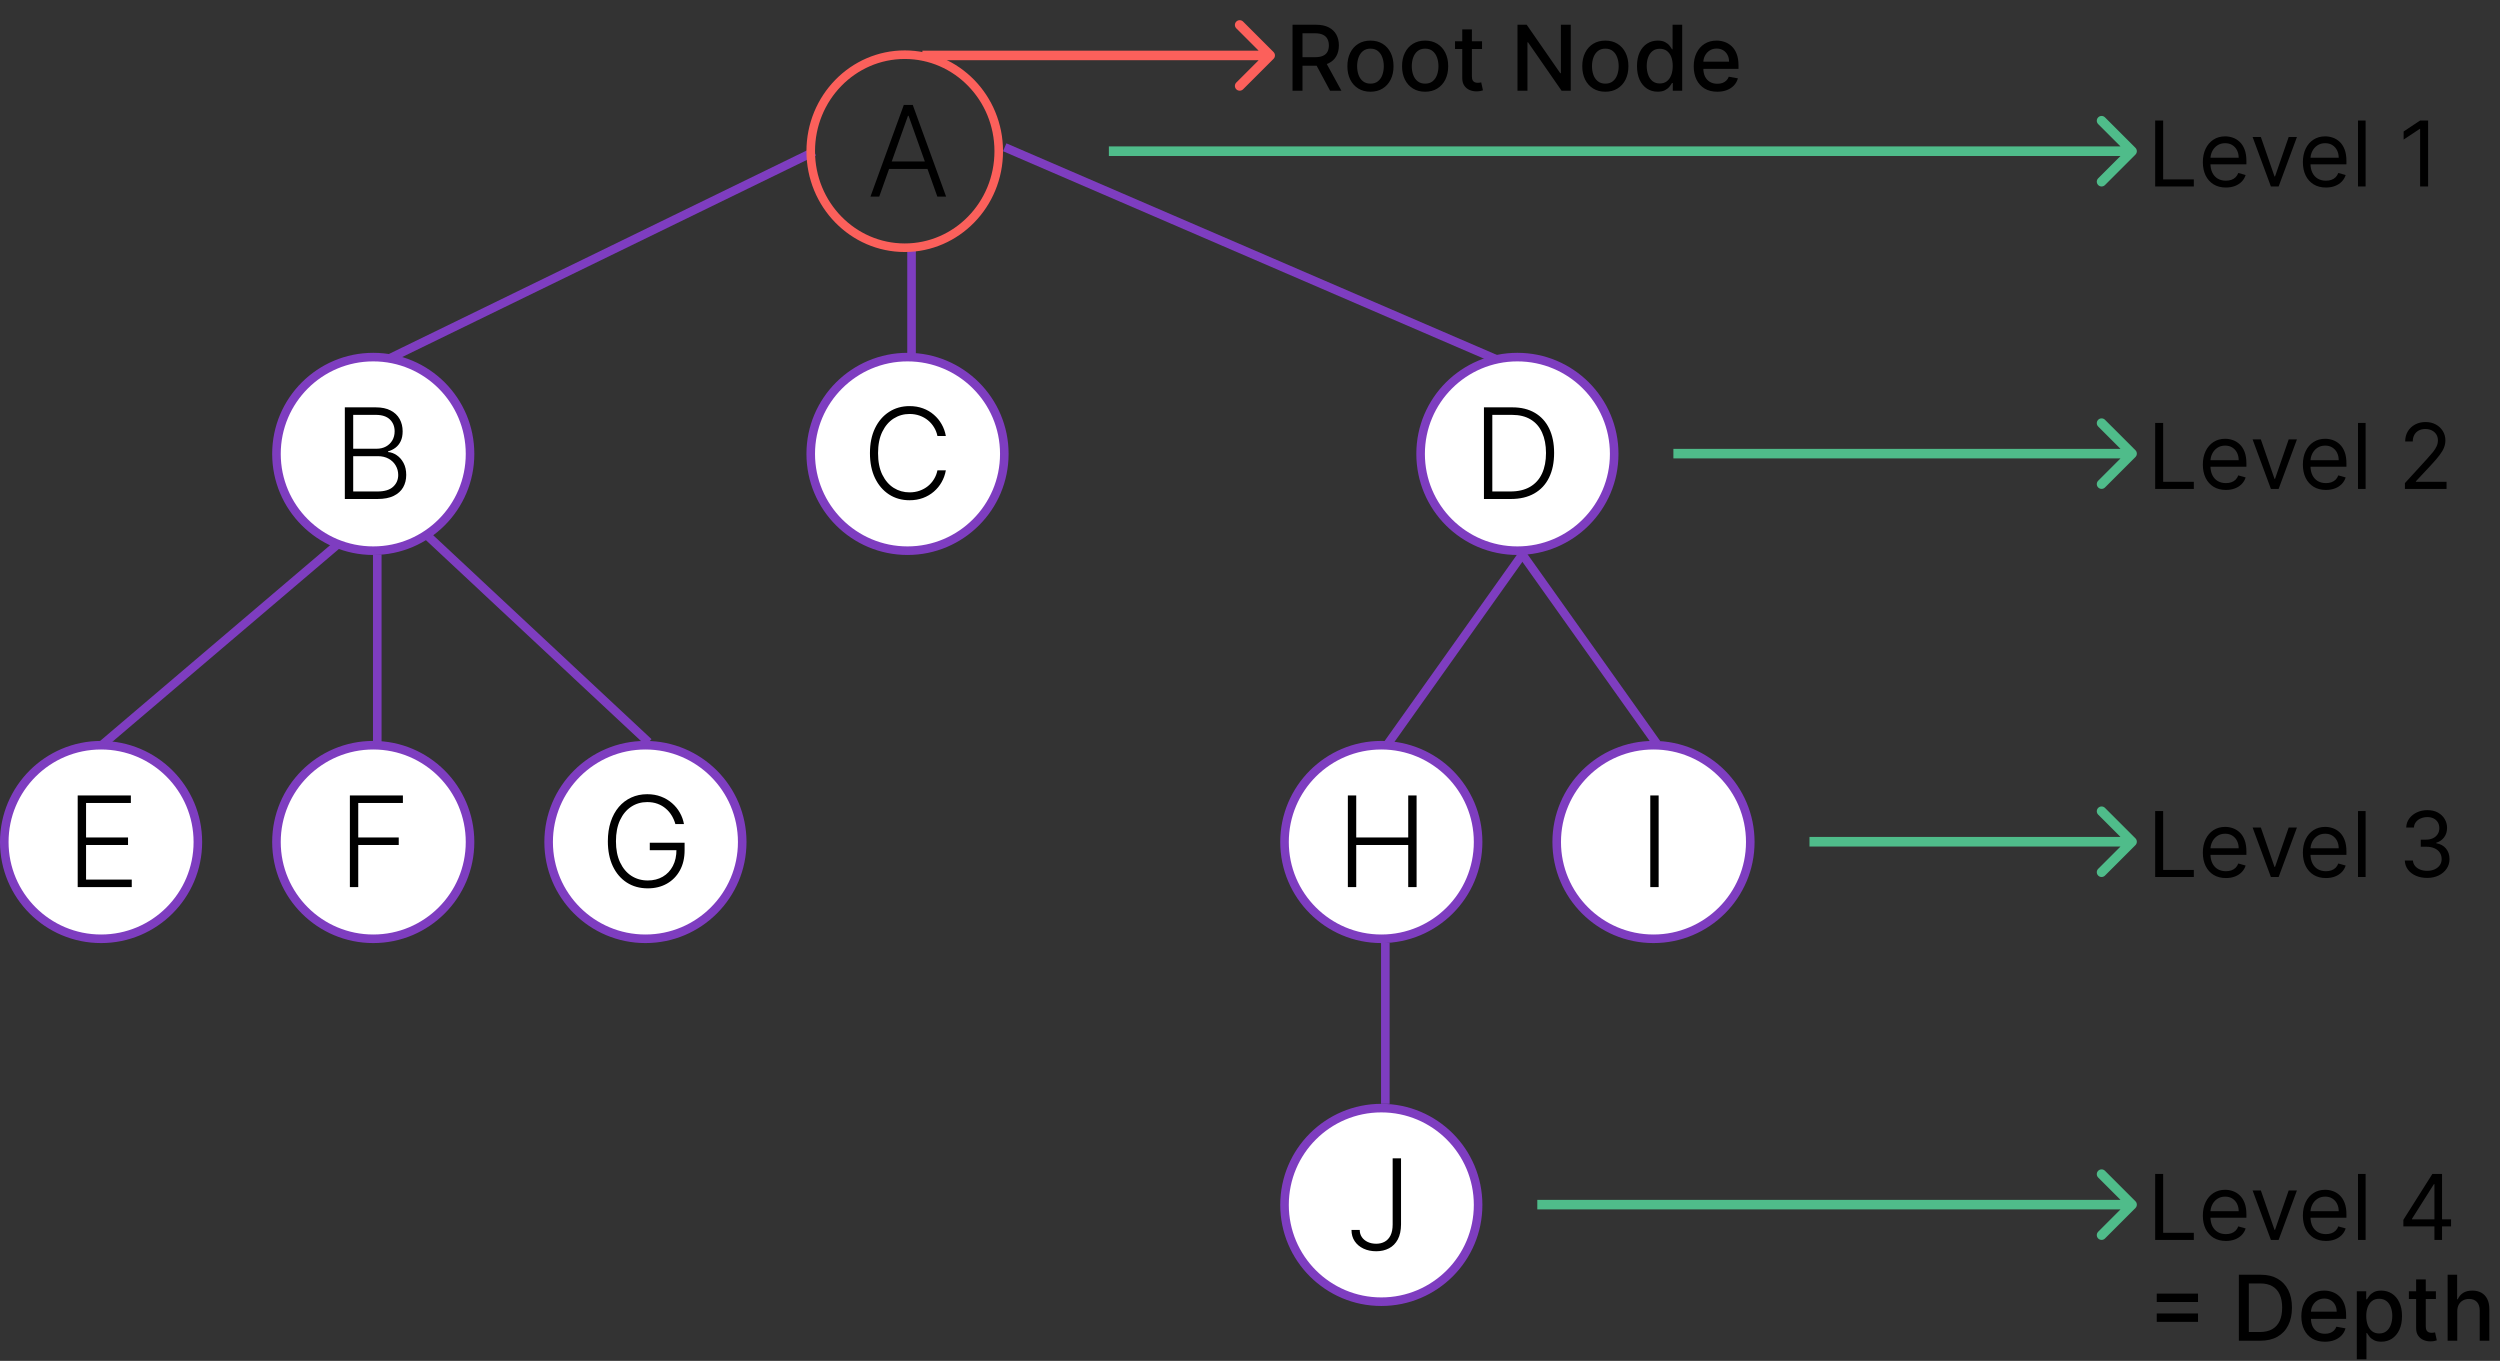 <svg width="496" height="270" viewBox="0 0 496 270" fill="none" xmlns="http://www.w3.org/2000/svg">
<rect x="0" y="0" width="496" height="270" fill="#333333" stroke="none"/>
<path d="M75 72.226L161.517 30.085" stroke="#7E3DC0" stroke-width="1.7"/>
<line x1="199.337" y1="29.22" x2="301.337" y2="73.219" stroke="#7E3DC0" stroke-width="1.7"/>
<path d="M67 108L20 148" stroke="#7E3DC0" stroke-width="1.7"/>
<line x1="74.85" y1="110" x2="74.85" y2="149" stroke="#7E3DC0" stroke-width="1.7"/>
<path d="M84.5 106L128.681 147.268" stroke="#7E3DC0" stroke-width="1.7"/>
<line x1="180.85" y1="49" x2="180.85" y2="74" stroke="#7E3DC0" stroke-width="1.7"/>
<line x1="274.85" y1="187" x2="274.85" y2="219" stroke="#7E3DC0" stroke-width="1.7"/>
<line x1="301.693" y1="110.492" x2="274.693" y2="148.492" stroke="#7E3DC0" stroke-width="1.7"/>
<line x1="301.693" y1="109.508" x2="328.693" y2="147.508" stroke="#7E3DC0" stroke-width="1.7"/>
<path d="M93.256 90.053C93.256 100.658 84.658 109.256 74.053 109.256C63.447 109.256 54.85 100.658 54.85 90.053C54.85 79.447 63.447 70.85 74.053 70.85C84.658 70.85 93.256 79.447 93.256 90.053Z" fill="white" stroke="#7E3DC0" stroke-width="1.7"/>
<path d="M320.256 90.053C320.256 100.658 311.658 109.256 301.053 109.256C290.447 109.256 281.85 100.658 281.85 90.053C281.85 79.447 290.447 70.85 301.053 70.85C311.658 70.85 320.256 79.447 320.256 90.053Z" fill="white" stroke="#7E3DC0" stroke-width="1.7"/>
<path d="M39.256 167.053C39.256 177.658 30.658 186.256 20.053 186.256C9.447 186.256 0.85 177.658 0.85 167.053C0.85 156.447 9.447 147.85 20.053 147.85C30.658 147.85 39.256 156.447 39.256 167.053Z" fill="white" stroke="#7E3DC0" stroke-width="1.7"/>
<path d="M93.256 167.053C93.256 177.658 84.658 186.256 74.053 186.256C63.447 186.256 54.85 177.658 54.85 167.053C54.85 156.447 63.447 147.85 74.053 147.85C84.658 147.85 93.256 156.447 93.256 167.053Z" fill="white" stroke="#7E3DC0" stroke-width="1.7"/>
<path d="M293.256 167.053C293.256 177.658 284.658 186.256 274.053 186.256C263.447 186.256 254.85 177.658 254.85 167.053C254.85 156.447 263.447 147.85 274.053 147.85C284.658 147.85 293.256 156.447 293.256 167.053Z" fill="white" stroke="#7E3DC0" stroke-width="1.7"/>
<path d="M147.256 167.053C147.256 177.658 138.658 186.256 128.053 186.256C117.447 186.256 108.85 177.658 108.85 167.053C108.85 156.447 117.447 147.85 128.053 147.85C138.658 147.85 147.256 156.447 147.256 167.053Z" fill="white" stroke="#7E3DC0" stroke-width="1.7"/>
<path d="M199.256 90.053C199.256 100.658 190.658 109.256 180.053 109.256C169.447 109.256 160.85 100.658 160.85 90.053C160.85 79.447 169.447 70.85 180.053 70.85C190.658 70.85 199.256 79.447 199.256 90.053Z" fill="white" stroke="#7E3DC0" stroke-width="1.7"/>
<path d="M347.256 167.053C347.256 177.658 338.658 186.256 328.053 186.256C317.447 186.256 308.85 177.658 308.85 167.053C308.85 156.447 317.447 147.85 328.053 147.85C338.658 147.85 347.256 156.447 347.256 167.053Z" fill="white" stroke="#7E3DC0" stroke-width="1.7"/>
<path d="M293.256 239.053C293.256 249.658 284.658 258.256 274.053 258.256C263.447 258.256 254.85 249.658 254.85 239.053C254.85 228.447 263.447 219.85 274.053 219.85C284.658 219.85 293.256 228.447 293.256 239.053Z" fill="white" stroke="#7E3DC0" stroke-width="1.7"/>
<path d="M198.15 30C198.15 40.597 189.78 49.15 179.5 49.15C169.22 49.15 160.85 40.597 160.85 30C160.85 19.403 169.22 10.85 179.5 10.85C189.78 10.85 198.15 19.403 198.15 30Z" stroke="#FC605B" stroke-width="1.7"/>
<path d="M299.741 99H294.415V80.818H300.061C301.795 80.818 303.278 81.179 304.509 81.901C305.746 82.623 306.693 83.659 307.35 85.008C308.007 86.358 308.335 87.977 308.335 89.865C308.335 91.77 307.998 93.407 307.323 94.774C306.654 96.135 305.678 97.18 304.393 97.908C303.115 98.636 301.564 99 299.741 99ZM296.075 97.508H299.644C301.206 97.508 302.514 97.201 303.568 96.585C304.621 95.97 305.411 95.091 305.938 93.948C306.465 92.806 306.728 91.445 306.728 89.865C306.722 88.296 306.462 86.947 305.947 85.816C305.438 84.686 304.681 83.819 303.674 83.215C302.674 82.612 301.437 82.31 299.963 82.31H296.075V97.508Z" fill="black"/>
<path d="M174.441 39H172.701L179.315 20.818H181.091L187.705 39H185.965L180.265 22.976H180.141L174.441 39ZM175.693 32.031H184.713V33.522H175.693V32.031Z" fill="black"/>
<path d="M68.415 99V80.818H74.549C75.733 80.818 76.719 81.025 77.506 81.44C78.299 81.854 78.894 82.419 79.29 83.135C79.687 83.851 79.885 84.665 79.885 85.577C79.885 86.334 79.758 86.982 79.503 87.521C79.249 88.059 78.903 88.495 78.465 88.826C78.026 89.157 77.538 89.397 77 89.545V89.687C77.586 89.729 78.154 89.936 78.704 90.309C79.255 90.675 79.707 91.191 80.062 91.853C80.418 92.516 80.595 93.309 80.595 94.233C80.595 95.15 80.391 95.97 79.983 96.692C79.574 97.408 78.947 97.973 78.1 98.387C77.26 98.796 76.189 99 74.887 99H68.415ZM70.075 97.508H74.887C76.289 97.508 77.325 97.198 77.994 96.576C78.669 95.955 79.006 95.174 79.006 94.233C79.006 93.54 78.837 92.913 78.5 92.35C78.169 91.782 77.698 91.332 77.088 91.001C76.485 90.67 75.775 90.504 74.958 90.504H70.075V97.508ZM70.075 89.03H74.7C75.416 89.03 76.044 88.882 76.582 88.586C77.121 88.29 77.541 87.882 77.843 87.361C78.145 86.84 78.296 86.246 78.296 85.577C78.296 84.612 77.982 83.828 77.355 83.224C76.727 82.615 75.792 82.31 74.549 82.31H70.075V89.03Z" fill="black"/>
<path d="M15.415 176V157.818H25.962V159.31H17.075V166.154H25.402V167.646H17.075V174.509H26.139V176H15.415Z" fill="black"/>
<path d="M69.415 176V157.818H79.935V159.31H71.075V166.154H79.109V167.646H71.075V176H69.415Z" fill="black"/>
<path d="M267.415 176V157.818H269.075V166.154H279.391V157.818H281.051V176H279.391V167.646H269.075V176H267.415Z" fill="black"/>
<path d="M133.995 163.5C133.829 162.896 133.586 162.331 133.267 161.804C132.947 161.272 132.551 160.807 132.077 160.411C131.609 160.008 131.068 159.694 130.452 159.469C129.843 159.245 129.162 159.132 128.411 159.132C127.227 159.132 126.167 159.44 125.232 160.055C124.297 160.671 123.557 161.559 123.013 162.719C122.474 163.879 122.205 165.276 122.205 166.909C122.205 168.537 122.477 169.931 123.022 171.091C123.566 172.251 124.312 173.141 125.259 173.763C126.212 174.378 127.301 174.686 128.526 174.686C129.645 174.686 130.633 174.437 131.491 173.94C132.349 173.443 133.018 172.733 133.498 171.81C133.983 170.886 134.22 169.788 134.208 168.516L134.74 168.685H128.917V167.193H135.824V168.685C135.824 170.235 135.51 171.576 134.882 172.706C134.255 173.837 133.394 174.71 132.299 175.325C131.204 175.941 129.946 176.249 128.526 176.249C126.94 176.249 125.552 175.867 124.362 175.103C123.173 174.334 122.246 173.251 121.583 171.854C120.926 170.451 120.598 168.803 120.598 166.909C120.598 165.483 120.787 164.195 121.166 163.047C121.545 161.899 122.081 160.917 122.773 160.1C123.471 159.283 124.297 158.659 125.25 158.227C126.203 157.789 127.256 157.57 128.411 157.57C129.405 157.57 130.313 157.726 131.136 158.04C131.965 158.354 132.693 158.786 133.32 159.336C133.953 159.881 134.471 160.511 134.874 161.227C135.282 161.937 135.557 162.695 135.699 163.5H133.995Z" fill="black"/>
<path d="M329.075 157.818V176H327.415V157.818H329.075Z" fill="black"/>
<path d="M276.304 229.818H277.964V242.931C277.958 244.114 277.745 245.103 277.325 245.896C276.905 246.683 276.325 247.272 275.585 247.663C274.845 248.053 273.996 248.249 273.037 248.249C272.096 248.249 271.255 248.074 270.516 247.725C269.776 247.376 269.193 246.884 268.767 246.251C268.346 245.618 268.136 244.875 268.136 244.023H269.77C269.77 244.561 269.912 245.038 270.196 245.452C270.48 245.86 270.868 246.18 271.359 246.411C271.856 246.642 272.415 246.757 273.037 246.757C273.682 246.757 274.247 246.621 274.733 246.349C275.224 246.076 275.609 245.659 275.887 245.097C276.165 244.529 276.304 243.807 276.304 242.931V229.818Z" fill="black"/>
<path d="M187.655 86.5H185.986C185.862 85.879 185.637 85.305 185.311 84.778C184.991 84.245 184.589 83.78 184.104 83.384C183.618 82.987 183.068 82.68 182.452 82.461C181.837 82.242 181.171 82.132 180.455 82.132C179.307 82.132 178.259 82.431 177.312 83.029C176.371 83.626 175.616 84.505 175.048 85.665C174.486 86.82 174.205 88.234 174.205 89.909C174.205 91.596 174.486 93.016 175.048 94.171C175.616 95.325 176.371 96.201 177.312 96.798C178.259 97.39 179.307 97.686 180.455 97.686C181.171 97.686 181.837 97.577 182.452 97.358C183.068 97.139 183.618 96.834 184.104 96.443C184.589 96.047 184.991 95.582 185.311 95.049C185.637 94.517 185.862 93.94 185.986 93.318H187.655C187.507 94.153 187.229 94.931 186.82 95.653C186.418 96.369 185.903 96.997 185.276 97.535C184.654 98.074 183.938 98.494 183.127 98.796C182.316 99.098 181.426 99.249 180.455 99.249C178.928 99.249 177.573 98.867 176.389 98.103C175.205 97.334 174.276 96.251 173.601 94.854C172.932 93.457 172.598 91.809 172.598 89.909C172.598 88.009 172.932 86.361 173.601 84.964C174.276 83.567 175.205 82.487 176.389 81.724C177.573 80.954 178.928 80.57 180.455 80.57C181.426 80.57 182.316 80.721 183.127 81.022C183.938 81.318 184.654 81.739 185.276 82.283C185.903 82.822 186.418 83.449 186.82 84.165C187.229 84.881 187.507 85.66 187.655 86.5Z" fill="black"/>
<path d="M256.438 18V4.909H261.104C262.119 4.909 262.96 5.084 263.629 5.433C264.303 5.783 264.805 6.266 265.138 6.884C265.47 7.498 265.636 8.207 265.636 9.013C265.636 9.814 265.468 10.519 265.131 11.129C264.799 11.734 264.296 12.204 263.623 12.541C262.954 12.878 262.112 13.046 261.098 13.046H257.563V11.346H260.919C261.558 11.346 262.078 11.254 262.479 11.071C262.884 10.888 263.18 10.621 263.367 10.272C263.555 9.923 263.648 9.503 263.648 9.013C263.648 8.518 263.553 8.09 263.361 7.728C263.173 7.366 262.877 7.089 262.472 6.897C262.072 6.701 261.545 6.603 260.893 6.603H258.413V18H256.438ZM262.901 12.094L266.135 18H263.885L260.714 12.094H262.901ZM271.899 18.198C270.979 18.198 270.175 17.987 269.489 17.565C268.803 17.143 268.27 16.553 267.891 15.795C267.512 15.036 267.322 14.15 267.322 13.136C267.322 12.117 267.512 11.227 267.891 10.464C268.27 9.701 268.803 9.109 269.489 8.687C270.175 8.265 270.979 8.054 271.899 8.054C272.819 8.054 273.623 8.265 274.309 8.687C274.995 9.109 275.528 9.701 275.907 10.464C276.286 11.227 276.476 12.117 276.476 13.136C276.476 14.15 276.286 15.036 275.907 15.795C275.528 16.553 274.995 17.143 274.309 17.565C273.623 17.987 272.819 18.198 271.899 18.198ZM271.905 16.594C272.502 16.594 272.996 16.436 273.388 16.121C273.78 15.805 274.07 15.386 274.258 14.861C274.449 14.337 274.545 13.76 274.545 13.129C274.545 12.503 274.449 11.928 274.258 11.403C274.07 10.875 273.78 10.451 273.388 10.131C272.996 9.812 272.502 9.652 271.905 9.652C271.305 9.652 270.806 9.812 270.41 10.131C270.018 10.451 269.726 10.875 269.534 11.403C269.346 11.928 269.253 12.503 269.253 13.129C269.253 13.76 269.346 14.337 269.534 14.861C269.726 15.386 270.018 15.805 270.41 16.121C270.806 16.436 271.305 16.594 271.905 16.594ZM282.745 18.198C281.824 18.198 281.021 17.987 280.335 17.565C279.649 17.143 279.116 16.553 278.737 15.795C278.358 15.036 278.168 14.15 278.168 13.136C278.168 12.117 278.358 11.227 278.737 10.464C279.116 9.701 279.649 9.109 280.335 8.687C281.021 8.265 281.824 8.054 282.745 8.054C283.665 8.054 284.468 8.265 285.154 8.687C285.841 9.109 286.373 9.701 286.752 10.464C287.132 11.227 287.321 12.117 287.321 13.136C287.321 14.15 287.132 15.036 286.752 15.795C286.373 16.553 285.841 17.143 285.154 17.565C284.468 17.987 283.665 18.198 282.745 18.198ZM282.751 16.594C283.348 16.594 283.842 16.436 284.234 16.121C284.626 15.805 284.916 15.386 285.103 14.861C285.295 14.337 285.391 13.76 285.391 13.129C285.391 12.503 285.295 11.928 285.103 11.403C284.916 10.875 284.626 10.451 284.234 10.131C283.842 9.812 283.348 9.652 282.751 9.652C282.15 9.652 281.652 9.812 281.255 10.131C280.863 10.451 280.571 10.875 280.38 11.403C280.192 11.928 280.098 12.503 280.098 13.129C280.098 13.76 280.192 14.337 280.38 14.861C280.571 15.386 280.863 15.805 281.255 16.121C281.652 16.436 282.15 16.594 282.751 16.594ZM294.038 8.182V9.716H288.675V8.182H294.038ZM290.113 5.83H292.024V15.117C292.024 15.488 292.08 15.767 292.191 15.954C292.301 16.138 292.444 16.264 292.619 16.332C292.798 16.396 292.992 16.428 293.2 16.428C293.354 16.428 293.488 16.417 293.603 16.396C293.718 16.374 293.808 16.357 293.872 16.345L294.217 17.923C294.106 17.966 293.948 18.009 293.744 18.051C293.539 18.098 293.284 18.124 292.977 18.128C292.474 18.136 292.005 18.047 291.57 17.859C291.136 17.672 290.784 17.382 290.516 16.99C290.247 16.598 290.113 16.106 290.113 15.514V5.83ZM311.635 4.909V18H309.82L303.166 8.399H303.044V18H301.069V4.909H302.897L309.558 14.523H309.679V4.909H311.635ZM318.499 18.198C317.578 18.198 316.775 17.987 316.089 17.565C315.403 17.143 314.87 16.553 314.491 15.795C314.112 15.036 313.922 14.15 313.922 13.136C313.922 12.117 314.112 11.227 314.491 10.464C314.87 9.701 315.403 9.109 316.089 8.687C316.775 8.265 317.578 8.054 318.499 8.054C319.419 8.054 320.222 8.265 320.908 8.687C321.594 9.109 322.127 9.701 322.506 10.464C322.886 11.227 323.075 12.117 323.075 13.136C323.075 14.15 322.886 15.036 322.506 15.795C322.127 16.553 321.594 17.143 320.908 17.565C320.222 17.987 319.419 18.198 318.499 18.198ZM318.505 16.594C319.102 16.594 319.596 16.436 319.988 16.121C320.38 15.805 320.67 15.386 320.857 14.861C321.049 14.337 321.145 13.76 321.145 13.129C321.145 12.503 321.049 11.928 320.857 11.403C320.67 10.875 320.38 10.451 319.988 10.131C319.596 9.812 319.102 9.652 318.505 9.652C317.904 9.652 317.406 9.812 317.009 10.131C316.617 10.451 316.325 10.875 316.134 11.403C315.946 11.928 315.852 12.503 315.852 13.129C315.852 13.76 315.946 14.337 316.134 14.861C316.325 15.386 316.617 15.805 317.009 16.121C317.406 16.436 317.904 16.594 318.505 16.594ZM328.884 18.192C328.091 18.192 327.384 17.989 326.762 17.584C326.144 17.175 325.658 16.594 325.305 15.839C324.955 15.081 324.78 14.171 324.78 13.11C324.78 12.049 324.957 11.141 325.311 10.387C325.669 9.633 326.159 9.055 326.781 8.655C327.403 8.254 328.108 8.054 328.897 8.054C329.506 8.054 329.996 8.156 330.367 8.361C330.742 8.561 331.032 8.795 331.236 9.064C331.445 9.332 331.607 9.569 331.722 9.773H331.837V4.909H333.748V18H331.882V16.472H331.722C331.607 16.681 331.441 16.92 331.224 17.188C331.01 17.457 330.716 17.691 330.341 17.891C329.966 18.092 329.481 18.192 328.884 18.192ZM329.306 16.562C329.856 16.562 330.32 16.417 330.699 16.127C331.083 15.833 331.373 15.426 331.569 14.906C331.769 14.386 331.869 13.781 331.869 13.091C331.869 12.409 331.771 11.812 331.575 11.301C331.379 10.79 331.091 10.391 330.712 10.106C330.333 9.82 329.864 9.678 329.306 9.678C328.731 9.678 328.251 9.827 327.868 10.125C327.484 10.423 327.194 10.83 326.998 11.346C326.807 11.861 326.711 12.443 326.711 13.091C326.711 13.747 326.809 14.337 327.005 14.861C327.201 15.386 327.491 15.801 327.874 16.108C328.262 16.41 328.739 16.562 329.306 16.562ZM340.708 18.198C339.74 18.198 338.907 17.991 338.208 17.578C337.514 17.16 336.977 16.575 336.598 15.82C336.223 15.062 336.035 14.173 336.035 13.155C336.035 12.149 336.223 11.263 336.598 10.496C336.977 9.729 337.505 9.13 338.183 8.7C338.865 8.269 339.662 8.054 340.574 8.054C341.127 8.054 341.664 8.146 342.184 8.329C342.704 8.512 343.171 8.8 343.584 9.192C343.998 9.584 344.324 10.093 344.562 10.72C344.801 11.342 344.92 12.098 344.92 12.989V13.666H337.115V12.234H343.047C343.047 11.732 342.945 11.286 342.74 10.898C342.536 10.506 342.248 10.197 341.877 9.972C341.511 9.746 341.081 9.633 340.586 9.633C340.049 9.633 339.581 9.765 339.18 10.029C338.784 10.289 338.477 10.63 338.26 11.052C338.047 11.47 337.94 11.923 337.94 12.413V13.532C337.94 14.188 338.055 14.746 338.285 15.207C338.52 15.667 338.846 16.018 339.263 16.261C339.681 16.5 340.169 16.619 340.727 16.619C341.089 16.619 341.419 16.568 341.718 16.466C342.016 16.359 342.274 16.202 342.491 15.993C342.708 15.784 342.875 15.526 342.99 15.22L344.799 15.546C344.654 16.078 344.394 16.545 344.019 16.945C343.648 17.342 343.181 17.651 342.619 17.872C342.061 18.09 341.424 18.198 340.708 18.198Z" fill="black"/>
<path d="M427.585 37V23.909H429.17V35.594H435.256V37H427.585ZM441.622 37.205C440.676 37.205 439.86 36.996 439.174 36.578C438.492 36.156 437.966 35.568 437.595 34.814C437.229 34.055 437.045 33.173 437.045 32.168C437.045 31.162 437.229 30.276 437.595 29.509C437.966 28.737 438.482 28.136 439.142 27.706C439.807 27.271 440.582 27.054 441.469 27.054C441.98 27.054 442.485 27.139 442.984 27.31C443.482 27.48 443.936 27.757 444.345 28.141C444.754 28.52 445.08 29.023 445.323 29.649C445.566 30.276 445.688 31.047 445.688 31.963V32.602H438.119V31.298H444.153C444.153 30.744 444.043 30.25 443.821 29.815C443.604 29.381 443.293 29.038 442.888 28.786C442.487 28.535 442.014 28.409 441.469 28.409C440.868 28.409 440.348 28.558 439.909 28.857C439.474 29.151 439.14 29.534 438.906 30.007C438.671 30.48 438.554 30.987 438.554 31.528V32.398C438.554 33.139 438.682 33.768 438.938 34.283C439.197 34.795 439.558 35.185 440.018 35.453C440.478 35.717 441.013 35.849 441.622 35.849C442.018 35.849 442.376 35.794 442.696 35.683C443.02 35.568 443.299 35.398 443.533 35.172C443.768 34.942 443.949 34.656 444.077 34.315L445.534 34.724C445.381 35.219 445.123 35.653 444.761 36.028C444.398 36.399 443.951 36.689 443.418 36.898C442.886 37.102 442.287 37.205 441.622 37.205ZM455.712 27.182L452.081 37H450.547L446.916 27.182H448.553L451.263 35.006H451.365L454.075 27.182H455.712ZM461.468 37.205C460.522 37.205 459.706 36.996 459.02 36.578C458.338 36.156 457.812 35.568 457.441 34.814C457.074 34.055 456.891 33.173 456.891 32.168C456.891 31.162 457.074 30.276 457.441 29.509C457.812 28.737 458.327 28.136 458.988 27.706C459.653 27.271 460.428 27.054 461.314 27.054C461.826 27.054 462.331 27.139 462.829 27.31C463.328 27.48 463.782 27.757 464.191 28.141C464.6 28.52 464.926 29.023 465.169 29.649C465.412 30.276 465.533 31.047 465.533 31.963V32.602H457.965V31.298H463.999C463.999 30.744 463.888 30.25 463.667 29.815C463.449 29.381 463.138 29.038 462.733 28.786C462.333 28.535 461.86 28.409 461.314 28.409C460.714 28.409 460.194 28.558 459.755 28.857C459.32 29.151 458.986 29.534 458.751 30.007C458.517 30.48 458.4 30.987 458.4 31.528V32.398C458.4 33.139 458.528 33.768 458.783 34.283C459.043 34.795 459.403 35.185 459.863 35.453C460.324 35.717 460.858 35.849 461.468 35.849C461.864 35.849 462.222 35.794 462.542 35.683C462.866 35.568 463.145 35.398 463.379 35.172C463.613 34.942 463.795 34.656 463.922 34.315L465.38 34.724C465.226 35.219 464.969 35.653 464.606 36.028C464.244 36.399 463.797 36.689 463.264 36.898C462.731 37.102 462.133 37.205 461.468 37.205ZM469.336 23.909V37H467.828V23.909H469.336ZM481.739 23.909V37H480.153V25.571H480.077L476.881 27.693V26.082L480.153 23.909H481.739Z" fill="black"/>
<path d="M427.585 97V83.909H429.17V95.594H435.256V97H427.585ZM441.622 97.204C440.676 97.204 439.86 96.996 439.174 96.578C438.492 96.156 437.966 95.568 437.595 94.814C437.229 94.055 437.045 93.173 437.045 92.168C437.045 91.162 437.229 90.276 437.595 89.508C437.966 88.737 438.482 88.136 439.142 87.706C439.807 87.271 440.582 87.054 441.469 87.054C441.98 87.054 442.485 87.139 442.984 87.31C443.482 87.48 443.936 87.757 444.345 88.141C444.754 88.52 445.08 89.023 445.323 89.649C445.566 90.276 445.688 91.047 445.688 91.963V92.602H438.119V91.298H444.153C444.153 90.744 444.043 90.25 443.821 89.815C443.604 89.381 443.293 89.038 442.888 88.786C442.487 88.535 442.014 88.409 441.469 88.409C440.868 88.409 440.348 88.558 439.909 88.856C439.474 89.151 439.14 89.534 438.906 90.007C438.671 90.48 438.554 90.987 438.554 91.528V92.398C438.554 93.139 438.682 93.768 438.938 94.283C439.197 94.795 439.558 95.185 440.018 95.453C440.478 95.717 441.013 95.849 441.622 95.849C442.018 95.849 442.376 95.794 442.696 95.683C443.02 95.568 443.299 95.398 443.533 95.172C443.768 94.942 443.949 94.656 444.077 94.315L445.534 94.724C445.381 95.219 445.123 95.653 444.761 96.028C444.398 96.399 443.951 96.689 443.418 96.898C442.886 97.102 442.287 97.204 441.622 97.204ZM455.712 87.182L452.081 97H450.547L446.916 87.182H448.553L451.263 95.006H451.365L454.075 87.182H455.712ZM461.468 97.204C460.522 97.204 459.706 96.996 459.02 96.578C458.338 96.156 457.812 95.568 457.441 94.814C457.074 94.055 456.891 93.173 456.891 92.168C456.891 91.162 457.074 90.276 457.441 89.508C457.812 88.737 458.327 88.136 458.988 87.706C459.653 87.271 460.428 87.054 461.314 87.054C461.826 87.054 462.331 87.139 462.829 87.31C463.328 87.48 463.782 87.757 464.191 88.141C464.6 88.52 464.926 89.023 465.169 89.649C465.412 90.276 465.533 91.047 465.533 91.963V92.602H457.965V91.298H463.999C463.999 90.744 463.888 90.25 463.667 89.815C463.449 89.381 463.138 89.038 462.733 88.786C462.333 88.535 461.86 88.409 461.314 88.409C460.714 88.409 460.194 88.558 459.755 88.856C459.32 89.151 458.986 89.534 458.751 90.007C458.517 90.48 458.4 90.987 458.4 91.528V92.398C458.4 93.139 458.528 93.768 458.783 94.283C459.043 94.795 459.403 95.185 459.863 95.453C460.324 95.717 460.858 95.849 461.468 95.849C461.864 95.849 462.222 95.794 462.542 95.683C462.866 95.568 463.145 95.398 463.379 95.172C463.613 94.942 463.795 94.656 463.922 94.315L465.38 94.724C465.226 95.219 464.969 95.653 464.606 96.028C464.244 96.399 463.797 96.689 463.264 96.898C462.731 97.102 462.133 97.204 461.468 97.204ZM469.336 83.909V97H467.828V83.909H469.336ZM477.136 97V95.849L481.457 91.119C481.964 90.565 482.382 90.084 482.71 89.675C483.038 89.261 483.281 88.874 483.439 88.511C483.601 88.145 483.682 87.761 483.682 87.361C483.682 86.901 483.571 86.502 483.349 86.165C483.132 85.829 482.834 85.569 482.455 85.386C482.075 85.202 481.649 85.111 481.176 85.111C480.673 85.111 480.234 85.215 479.859 85.424C479.489 85.629 479.201 85.916 478.996 86.287C478.796 86.658 478.696 87.092 478.696 87.591H477.188C477.188 86.824 477.364 86.151 477.718 85.571C478.072 84.992 478.553 84.54 479.163 84.216C479.776 83.892 480.464 83.73 481.227 83.73C481.994 83.73 482.674 83.892 483.266 84.216C483.859 84.54 484.323 84.977 484.66 85.526C484.996 86.076 485.165 86.688 485.165 87.361C485.165 87.842 485.077 88.313 484.903 88.773C484.732 89.229 484.434 89.739 484.008 90.301C483.586 90.859 483 91.541 482.25 92.347L479.31 95.492V95.594H485.395V97H477.136Z" fill="black"/>
<path d="M427.585 174V160.909H429.17V172.594H435.256V174H427.585ZM441.622 174.205C440.676 174.205 439.86 173.996 439.174 173.578C438.492 173.156 437.966 172.568 437.595 171.814C437.229 171.055 437.045 170.173 437.045 169.168C437.045 168.162 437.229 167.276 437.595 166.509C437.966 165.737 438.482 165.136 439.142 164.706C439.807 164.271 440.582 164.054 441.469 164.054C441.98 164.054 442.485 164.139 442.984 164.31C443.482 164.48 443.936 164.757 444.345 165.141C444.754 165.52 445.08 166.023 445.323 166.649C445.566 167.276 445.688 168.047 445.688 168.963V169.602H438.119V168.298H444.153C444.153 167.744 444.043 167.25 443.821 166.815C443.604 166.381 443.293 166.038 442.888 165.786C442.487 165.535 442.014 165.409 441.469 165.409C440.868 165.409 440.348 165.558 439.909 165.857C439.474 166.151 439.14 166.534 438.906 167.007C438.671 167.48 438.554 167.987 438.554 168.528V169.398C438.554 170.139 438.682 170.768 438.938 171.283C439.197 171.795 439.558 172.185 440.018 172.453C440.478 172.717 441.013 172.849 441.622 172.849C442.018 172.849 442.376 172.794 442.696 172.683C443.02 172.568 443.299 172.398 443.533 172.172C443.768 171.942 443.949 171.656 444.077 171.315L445.534 171.724C445.381 172.219 445.123 172.653 444.761 173.028C444.398 173.399 443.951 173.689 443.418 173.898C442.886 174.102 442.287 174.205 441.622 174.205ZM455.712 164.182L452.081 174H450.547L446.916 164.182H448.553L451.263 172.006H451.365L454.075 164.182H455.712ZM461.468 174.205C460.522 174.205 459.706 173.996 459.02 173.578C458.338 173.156 457.812 172.568 457.441 171.814C457.074 171.055 456.891 170.173 456.891 169.168C456.891 168.162 457.074 167.276 457.441 166.509C457.812 165.737 458.327 165.136 458.988 164.706C459.653 164.271 460.428 164.054 461.314 164.054C461.826 164.054 462.331 164.139 462.829 164.31C463.328 164.48 463.782 164.757 464.191 165.141C464.6 165.52 464.926 166.023 465.169 166.649C465.412 167.276 465.533 168.047 465.533 168.963V169.602H457.965V168.298H463.999C463.999 167.744 463.888 167.25 463.667 166.815C463.449 166.381 463.138 166.038 462.733 165.786C462.333 165.535 461.86 165.409 461.314 165.409C460.714 165.409 460.194 165.558 459.755 165.857C459.32 166.151 458.986 166.534 458.751 167.007C458.517 167.48 458.4 167.987 458.4 168.528V169.398C458.4 170.139 458.528 170.768 458.783 171.283C459.043 171.795 459.403 172.185 459.863 172.453C460.324 172.717 460.858 172.849 461.468 172.849C461.864 172.849 462.222 172.794 462.542 172.683C462.866 172.568 463.145 172.398 463.379 172.172C463.613 171.942 463.795 171.656 463.922 171.315L465.38 171.724C465.226 172.219 464.969 172.653 464.606 173.028C464.244 173.399 463.797 173.689 463.264 173.898C462.731 174.102 462.133 174.205 461.468 174.205ZM469.336 160.909V174H467.828V160.909H469.336ZM481.56 174.179C480.716 174.179 479.964 174.034 479.303 173.744C478.647 173.455 478.125 173.052 477.737 172.536C477.354 172.016 477.145 171.413 477.111 170.727H478.722C478.756 171.149 478.901 171.513 479.156 171.82C479.412 172.123 479.746 172.357 480.16 172.523C480.573 172.69 481.031 172.773 481.534 172.773C482.097 172.773 482.595 172.675 483.03 172.479C483.464 172.283 483.805 172.01 484.053 171.661C484.3 171.311 484.423 170.906 484.423 170.446C484.423 169.964 484.304 169.54 484.065 169.174C483.827 168.803 483.477 168.513 483.017 168.305C482.557 168.096 481.994 167.991 481.33 167.991H480.281V166.585H481.33C481.849 166.585 482.305 166.491 482.697 166.304C483.094 166.116 483.403 165.852 483.624 165.511C483.85 165.17 483.963 164.77 483.963 164.31C483.963 163.866 483.865 163.481 483.669 163.153C483.473 162.825 483.196 162.569 482.838 162.386C482.484 162.202 482.067 162.111 481.585 162.111C481.134 162.111 480.707 162.194 480.307 162.36C479.911 162.522 479.587 162.759 479.335 163.07C479.084 163.376 478.947 163.747 478.926 164.182H477.392C477.418 163.496 477.624 162.895 478.012 162.379C478.4 161.859 478.907 161.455 479.533 161.165C480.164 160.875 480.857 160.73 481.611 160.73C482.42 160.73 483.115 160.894 483.695 161.222C484.274 161.546 484.719 161.974 485.031 162.507C485.342 163.04 485.497 163.615 485.497 164.233C485.497 164.97 485.303 165.599 484.915 166.119C484.532 166.638 484.01 166.999 483.349 167.199V167.301C484.176 167.437 484.822 167.789 485.286 168.356C485.751 168.918 485.983 169.615 485.983 170.446C485.983 171.158 485.789 171.797 485.401 172.364C485.018 172.926 484.494 173.369 483.829 173.693C483.164 174.017 482.408 174.179 481.56 174.179Z" fill="black"/>
<path d="M427.585 246V232.909H429.17V244.594H435.256V246H427.585ZM441.622 246.205C440.676 246.205 439.86 245.996 439.174 245.578C438.492 245.156 437.966 244.568 437.595 243.814C437.229 243.055 437.045 242.173 437.045 241.168C437.045 240.162 437.229 239.276 437.595 238.509C437.966 237.737 438.482 237.136 439.142 236.706C439.807 236.271 440.582 236.054 441.469 236.054C441.98 236.054 442.485 236.139 442.984 236.31C443.482 236.48 443.936 236.757 444.345 237.141C444.754 237.52 445.08 238.023 445.323 238.649C445.566 239.276 445.688 240.047 445.688 240.963V241.602H438.119V240.298H444.153C444.153 239.744 444.043 239.25 443.821 238.815C443.604 238.381 443.293 238.038 442.888 237.786C442.487 237.535 442.014 237.409 441.469 237.409C440.868 237.409 440.348 237.558 439.909 237.857C439.474 238.151 439.14 238.534 438.906 239.007C438.671 239.48 438.554 239.987 438.554 240.528V241.398C438.554 242.139 438.682 242.768 438.938 243.283C439.197 243.795 439.558 244.185 440.018 244.453C440.478 244.717 441.013 244.849 441.622 244.849C442.018 244.849 442.376 244.794 442.696 244.683C443.02 244.568 443.299 244.398 443.533 244.172C443.768 243.942 443.949 243.656 444.077 243.315L445.534 243.724C445.381 244.219 445.123 244.653 444.761 245.028C444.398 245.399 443.951 245.689 443.418 245.898C442.886 246.102 442.287 246.205 441.622 246.205ZM455.712 236.182L452.081 246H450.547L446.916 236.182H448.553L451.263 244.006H451.365L454.075 236.182H455.712ZM461.468 246.205C460.522 246.205 459.706 245.996 459.02 245.578C458.338 245.156 457.812 244.568 457.441 243.814C457.074 243.055 456.891 242.173 456.891 241.168C456.891 240.162 457.074 239.276 457.441 238.509C457.812 237.737 458.327 237.136 458.988 236.706C459.653 236.271 460.428 236.054 461.314 236.054C461.826 236.054 462.331 236.139 462.829 236.31C463.328 236.48 463.782 236.757 464.191 237.141C464.6 237.52 464.926 238.023 465.169 238.649C465.412 239.276 465.533 240.047 465.533 240.963V241.602H457.965V240.298H463.999C463.999 239.744 463.888 239.25 463.667 238.815C463.449 238.381 463.138 238.038 462.733 237.786C462.333 237.535 461.86 237.409 461.314 237.409C460.714 237.409 460.194 237.558 459.755 237.857C459.32 238.151 458.986 238.534 458.751 239.007C458.517 239.48 458.4 239.987 458.4 240.528V241.398C458.4 242.139 458.528 242.768 458.783 243.283C459.043 243.795 459.403 244.185 459.863 244.453C460.324 244.717 460.858 244.849 461.468 244.849C461.864 244.849 462.222 244.794 462.542 244.683C462.866 244.568 463.145 244.398 463.379 244.172C463.613 243.942 463.795 243.656 463.922 243.315L465.38 243.724C465.226 244.219 464.969 244.653 464.606 245.028C464.244 245.399 463.797 245.689 463.264 245.898C462.731 246.102 462.133 246.205 461.468 246.205ZM469.336 232.909V246H467.828V232.909H469.336ZM476.83 243.315V242.011L482.582 232.909H483.528V234.929H482.889L478.543 241.807V241.909H486.29V243.315H476.83ZM482.991 246V242.919V242.312V232.909H484.5V246H482.991Z" fill="black"/>
<path d="M427.898 258.323V256.648H436.087V258.323H427.898ZM427.898 262.261V260.586H436.087V262.261H427.898ZM448.428 266H444.19V252.909H448.562C449.845 252.909 450.947 253.171 451.867 253.695C452.787 254.215 453.493 254.963 453.983 255.939C454.477 256.911 454.724 258.076 454.724 259.435C454.724 260.799 454.475 261.971 453.976 262.951C453.482 263.931 452.766 264.685 451.829 265.214C450.891 265.738 449.758 266 448.428 266ZM446.165 264.274H448.319C449.317 264.274 450.145 264.087 450.806 263.712C451.466 263.332 451.961 262.785 452.289 262.069C452.617 261.349 452.781 260.471 452.781 259.435C452.781 258.408 452.617 257.537 452.289 256.821C451.965 256.105 451.481 255.562 450.838 255.191C450.194 254.82 449.395 254.635 448.441 254.635H446.165V264.274ZM461.259 266.198C460.291 266.198 459.458 265.991 458.759 265.578C458.065 265.161 457.528 264.575 457.148 263.82C456.773 263.062 456.586 262.173 456.586 261.155C456.586 260.149 456.773 259.263 457.148 258.496C457.528 257.729 458.056 257.13 458.734 256.7C459.415 256.269 460.212 256.054 461.124 256.054C461.678 256.054 462.215 256.146 462.735 256.329C463.255 256.512 463.722 256.8 464.135 257.192C464.548 257.584 464.874 258.093 465.113 258.719C465.352 259.342 465.471 260.098 465.471 260.989V261.666H457.666V260.234H463.598C463.598 259.732 463.496 259.286 463.291 258.898C463.087 258.506 462.799 258.197 462.428 257.972C462.062 257.746 461.631 257.633 461.137 257.633C460.6 257.633 460.131 257.765 459.731 258.029C459.335 258.289 459.028 258.63 458.81 259.052C458.597 259.469 458.491 259.923 458.491 260.413V261.532C458.491 262.188 458.606 262.746 458.836 263.207C459.07 263.667 459.396 264.018 459.814 264.261C460.232 264.5 460.719 264.619 461.278 264.619C461.64 264.619 461.97 264.568 462.268 264.466C462.567 264.359 462.825 264.202 463.042 263.993C463.259 263.784 463.425 263.526 463.54 263.219L465.349 263.545C465.205 264.078 464.945 264.545 464.57 264.945C464.199 265.342 463.732 265.651 463.17 265.872C462.612 266.089 461.974 266.198 461.259 266.198ZM467.591 269.682V256.182H469.458V257.773H469.618C469.729 257.569 469.888 257.332 470.097 257.064C470.306 256.795 470.596 256.561 470.966 256.361C471.337 256.156 471.827 256.054 472.437 256.054C473.229 256.054 473.937 256.254 474.559 256.655C475.181 257.055 475.669 257.633 476.023 258.387C476.381 259.141 476.559 260.049 476.559 261.11C476.559 262.171 476.383 263.081 476.029 263.839C475.675 264.594 475.189 265.175 474.572 265.585C473.954 265.989 473.248 266.192 472.456 266.192C471.859 266.192 471.371 266.092 470.992 265.891C470.617 265.691 470.323 265.457 470.11 265.188C469.897 264.92 469.733 264.681 469.618 264.472H469.503V269.682H467.591ZM469.464 261.091C469.464 261.781 469.564 262.386 469.765 262.906C469.965 263.426 470.255 263.833 470.634 264.127C471.013 264.417 471.478 264.562 472.028 264.562C472.599 264.562 473.076 264.411 473.459 264.108C473.843 263.801 474.133 263.386 474.329 262.862C474.529 262.337 474.629 261.747 474.629 261.091C474.629 260.443 474.531 259.862 474.335 259.346C474.143 258.83 473.854 258.423 473.466 258.125C473.082 257.827 472.603 257.678 472.028 257.678C471.474 257.678 471.005 257.82 470.621 258.106C470.242 258.391 469.954 258.79 469.758 259.301C469.562 259.812 469.464 260.409 469.464 261.091ZM483.284 256.182V257.716H477.921V256.182H483.284ZM479.359 253.83H481.27V263.117C481.27 263.488 481.326 263.767 481.437 263.955C481.547 264.138 481.69 264.263 481.865 264.332C482.044 264.396 482.238 264.428 482.447 264.428C482.6 264.428 482.734 264.417 482.849 264.396C482.964 264.374 483.054 264.357 483.118 264.344L483.463 265.923C483.352 265.966 483.194 266.009 482.99 266.051C482.785 266.098 482.53 266.124 482.223 266.128C481.72 266.136 481.251 266.047 480.817 265.859C480.382 265.672 480.03 265.382 479.762 264.99C479.493 264.598 479.359 264.106 479.359 263.513V253.83ZM487.52 260.17V266H485.609V252.909H487.495V257.78H487.616C487.846 257.251 488.198 256.832 488.671 256.521C489.144 256.21 489.762 256.054 490.525 256.054C491.198 256.054 491.786 256.192 492.289 256.469C492.796 256.746 493.188 257.16 493.465 257.71C493.746 258.255 493.887 258.937 493.887 259.755V266H491.975V259.985C491.975 259.265 491.79 258.707 491.419 258.31C491.049 257.91 490.533 257.71 489.873 257.71C489.421 257.71 489.016 257.805 488.658 257.997C488.304 258.189 488.025 258.47 487.821 258.841C487.62 259.207 487.52 259.651 487.52 260.17Z" fill="black"/>
<path d="M252.672 11.672C253.043 11.301 253.043 10.699 252.672 10.328L246.626 4.282C246.255 3.911 245.653 3.911 245.282 4.282C244.911 4.653 244.911 5.255 245.282 5.626L250.656 11L245.282 16.374C244.911 16.745 244.911 17.346 245.282 17.718C245.653 18.088 246.255 18.088 246.626 17.718L252.672 11.672ZM183 11.95H252V10.05H183V11.95Z" fill="#FC605B"/>
<path d="M423.672 30.672C424.043 30.301 424.043 29.699 423.672 29.328L417.626 23.282C417.255 22.912 416.653 22.912 416.282 23.282C415.911 23.654 415.911 24.255 416.282 24.626L421.656 30L416.282 35.374C415.911 35.745 415.911 36.346 416.282 36.718C416.653 37.089 417.255 37.089 417.626 36.718L423.672 30.672ZM220 30.95L423 30.95L423 29.05L220 29.05L220 30.95Z" fill="#4FBC8A"/>
<path d="M423.672 90.672C424.043 90.301 424.043 89.699 423.672 89.328L417.626 83.282C417.255 82.912 416.653 82.912 416.282 83.282C415.911 83.653 415.911 84.255 416.282 84.626L421.656 90L416.282 95.374C415.911 95.745 415.911 96.347 416.282 96.718C416.653 97.088 417.255 97.088 417.626 96.718L423.672 90.672ZM332 90.95L423 90.95L423 89.05L332 89.05L332 90.95Z" fill="#4FBC8A"/>
<path d="M423.672 167.672C424.043 167.301 424.043 166.699 423.672 166.328L417.626 160.282C417.255 159.911 416.653 159.911 416.282 160.282C415.911 160.653 415.911 161.255 416.282 161.626L421.656 167L416.282 172.374C415.911 172.745 415.911 173.347 416.282 173.718C416.653 174.089 417.255 174.089 417.626 173.718L423.672 167.672ZM359 167.95H423V166.05H359V167.95Z" fill="#4FBC8A"/>
<path d="M423.672 239.672C424.043 239.301 424.043 238.699 423.672 238.328L417.626 232.282C417.255 231.911 416.653 231.911 416.282 232.282C415.911 232.653 415.911 233.255 416.282 233.626L421.656 239L416.282 244.374C415.911 244.745 415.911 245.347 416.282 245.718C416.653 246.089 417.255 246.089 417.626 245.718L423.672 239.672ZM305 239.95H423V238.05H305V239.95Z" fill="#4FBC8A"/>
</svg>
